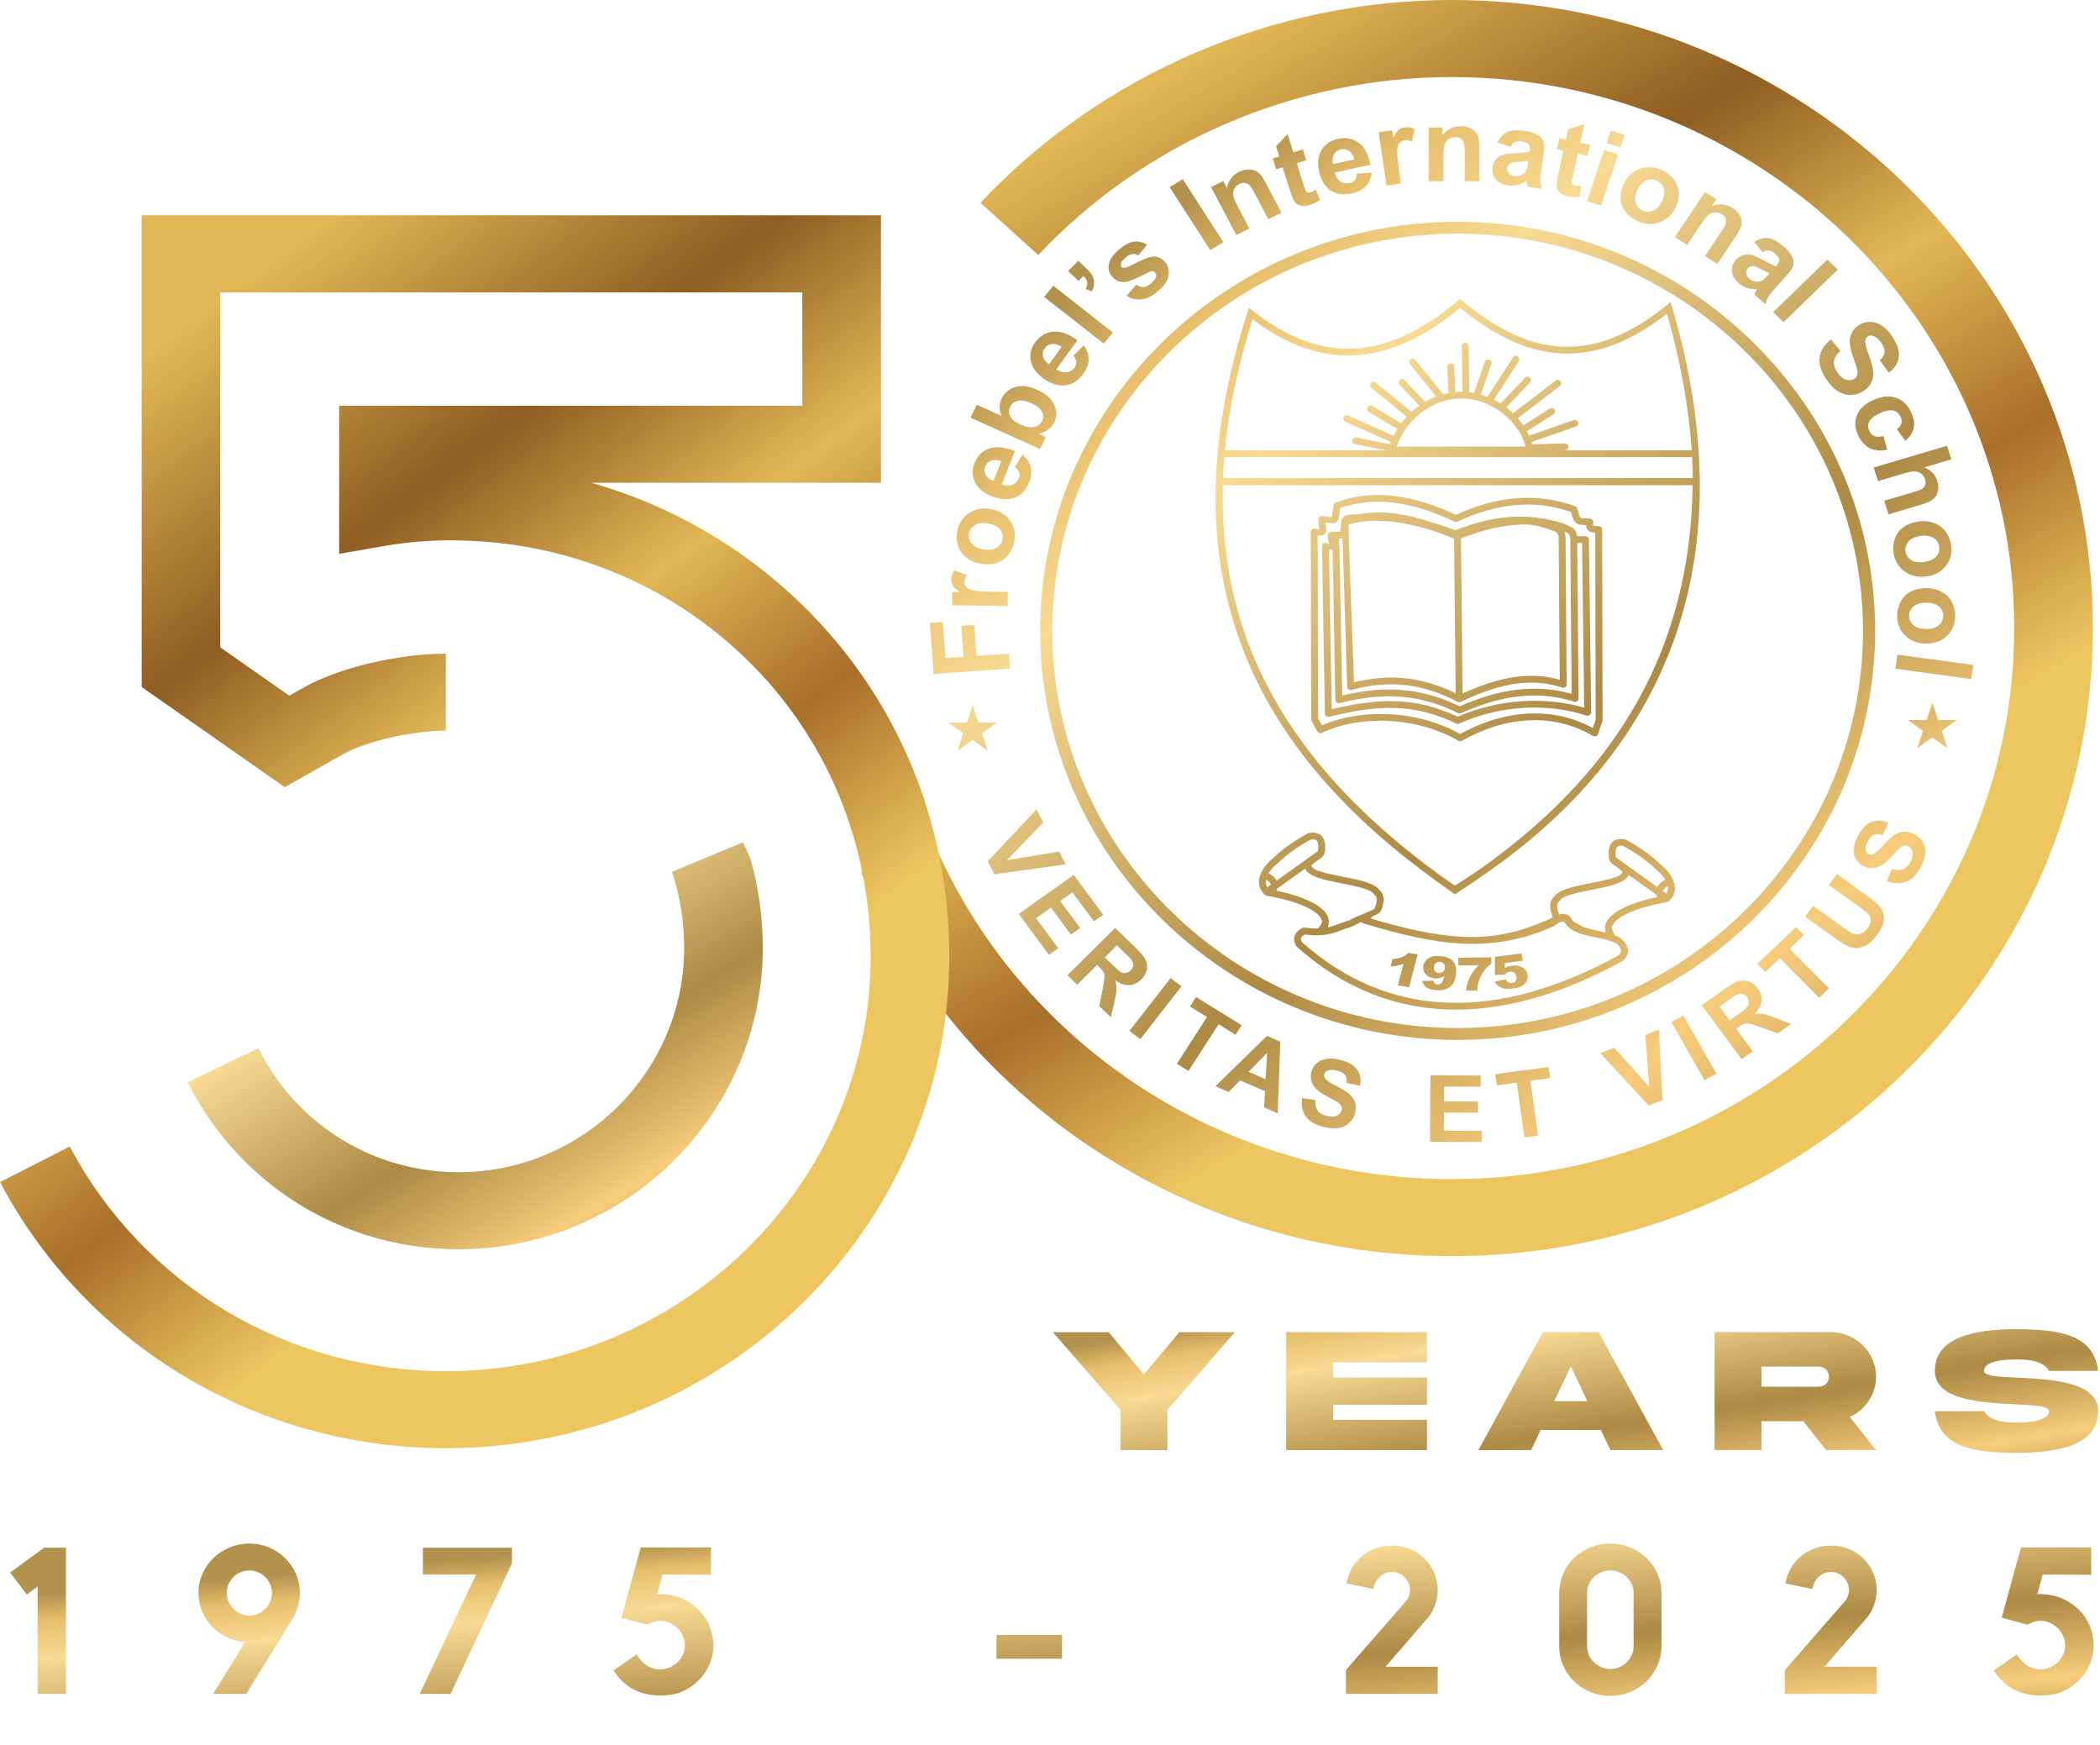 <svg width="136" height="113" viewBox="0 0 136 113" fill="none" xmlns="http://www.w3.org/2000/svg">
<path d="M49.398 61.382C49.398 62.849 49.234 64.277 48.922 65.653C46.949 74.363 39.073 80.89 29.686 80.89C22.227 80.89 15.51 76.747 12.156 70.077L16.724 67.873C19.215 72.826 24.181 75.901 29.686 75.901C37.748 75.901 44.306 69.387 44.306 61.381C44.306 59.91 44.11 58.503 43.741 57.184C43.673 56.935 43.599 56.691 43.517 56.45L47.66 54.729L48.12 54.538C48.245 54.822 48.456 55.293 48.587 55.571C49.117 57.394 49.398 59.342 49.398 61.382Z" fill="url(#paint0_linear_1396_2)"/>
<path d="M94.021 0C82.473 0 71.346 4.786 63.496 13.13L67.239 16.51C74.129 9.188 83.891 4.989 94.021 4.989C114.106 4.989 130.446 20.994 130.446 40.668C130.446 60.342 114.106 76.347 94.021 76.347C79.75 76.347 66.885 68.231 60.928 55.572C60.797 55.293 60.669 55.013 60.544 54.729C60.517 54.666 60.489 54.602 60.461 54.539L60.002 54.729L55.858 56.451L55.773 56.485C55.875 56.72 55.977 56.952 56.083 57.184C57.476 60.248 59.224 63.083 61.263 65.653C69.013 75.413 81.002 81.336 94.021 81.336C116.914 81.336 135.538 63.092 135.538 40.668C135.538 18.244 116.914 0 94.021 0Z" fill="url(#paint1_linear_1396_2)"/>
<path d="M28.871 47.313C26.688 47.313 23.705 47.994 22.226 48.831L18.441 50.97L9.174 44.484V13.941H57.052V31.259H38.295C43.408 32.713 48.086 35.397 51.945 39.157C58.091 45.145 61.477 53.233 61.477 61.935C61.477 79.49 46.849 93.771 28.871 93.771C16.691 93.771 5.627 87.167 0 76.535L4.521 74.24C9.27 83.21 18.6 88.784 28.871 88.784C44.042 88.784 56.384 76.739 56.384 61.935C56.384 54.571 53.533 47.738 48.354 42.694C43.251 37.723 36.442 34.986 29.18 34.986C27.754 34.986 26.332 35.105 24.954 35.344L21.963 35.861V26.27H51.959V18.93H14.267V41.919L18.735 45.045L19.681 44.51C21.921 43.244 25.785 42.324 28.871 42.324V47.313Z" fill="url(#paint2_linear_1396_2)"/>
<path d="M124.753 41.675C124.21 41.675 123.759 41.505 123.401 41.166C123.042 40.825 122.864 40.397 122.864 39.881C122.864 39.561 122.938 39.257 123.088 38.967C123.237 38.677 123.455 38.456 123.743 38.305C124.031 38.155 124.381 38.08 124.795 38.08C125.11 38.08 125.417 38.155 125.713 38.305C126.008 38.456 126.234 38.67 126.389 38.947C126.545 39.224 126.624 39.533 126.624 39.874C126.624 40.401 126.447 40.833 126.093 41.17C125.74 41.507 125.293 41.675 124.753 41.675ZM125.564 39.271C125.374 39.106 125.1 39.025 124.744 39.025C124.387 39.025 124.114 39.106 123.924 39.271C123.735 39.434 123.64 39.637 123.64 39.878C123.64 40.119 123.735 40.32 123.924 40.482C124.114 40.646 124.389 40.728 124.751 40.728C125.103 40.728 125.374 40.646 125.564 40.482C125.753 40.32 125.848 40.119 125.848 39.878C125.848 39.637 125.753 39.434 125.564 39.271ZM124.795 37.322C124.258 37.404 123.786 37.305 123.377 37.023C122.968 36.742 122.723 36.346 122.639 35.836C122.588 35.52 122.612 35.209 122.713 34.899C122.813 34.59 122.992 34.339 123.253 34.146C123.513 33.954 123.846 33.826 124.255 33.764C124.567 33.716 124.881 33.745 125.198 33.847C125.514 33.952 125.772 34.13 125.97 34.379C126.169 34.629 126.296 34.922 126.351 35.26C126.437 35.779 126.332 36.233 126.036 36.62C125.742 37.006 125.328 37.24 124.795 37.322ZM125.586 35.38C125.547 35.142 125.421 34.956 125.207 34.824C124.993 34.69 124.709 34.651 124.357 34.705C124.005 34.759 123.748 34.881 123.588 35.072C123.427 35.263 123.366 35.477 123.405 35.715C123.444 35.953 123.57 36.137 123.784 36.269C123.997 36.402 124.282 36.441 124.639 36.386C124.987 36.333 125.242 36.211 125.403 36.021C125.564 35.832 125.625 35.618 125.586 35.38ZM125.463 31.131C125.527 31.334 125.544 31.529 125.518 31.715C125.492 31.901 125.433 32.054 125.338 32.172C125.242 32.29 125.126 32.387 124.988 32.46C124.852 32.535 124.628 32.617 124.32 32.709L122.302 33.306L122.024 32.425L123.842 31.886C124.202 31.78 124.425 31.695 124.512 31.633C124.598 31.57 124.656 31.488 124.688 31.387C124.718 31.285 124.713 31.171 124.673 31.043C124.627 30.896 124.549 30.777 124.439 30.684C124.329 30.59 124.192 30.538 124.028 30.529C123.862 30.519 123.635 30.558 123.346 30.643L121.623 31.153L121.345 30.272L126.093 28.865L126.372 29.747L124.626 30.264C125.058 30.448 125.338 30.736 125.463 31.131ZM123.394 28.541L122.844 27.786C123 27.681 123.098 27.561 123.136 27.424C123.175 27.286 123.157 27.14 123.082 26.984C122.981 26.775 122.827 26.643 122.62 26.586C122.411 26.529 122.133 26.579 121.785 26.736C121.399 26.911 121.155 27.097 121.057 27.295C120.958 27.493 120.96 27.697 121.062 27.91C121.138 28.069 121.247 28.177 121.389 28.237C121.531 28.296 121.725 28.295 121.972 28.234L122.223 29.12C121.794 29.21 121.42 29.179 121.106 29.026C120.791 28.875 120.536 28.596 120.34 28.189C120.118 27.727 120.091 27.291 120.259 26.881C120.427 26.47 120.779 26.145 121.311 25.904C121.848 25.661 122.334 25.61 122.766 25.75C123.199 25.89 123.529 26.195 123.755 26.665C123.94 27.049 124.001 27.394 123.939 27.698C123.878 28.002 123.695 28.283 123.394 28.541ZM122.317 24.121L121.735 23.33C121.925 23.16 122.029 22.988 122.046 22.815C122.063 22.641 121.994 22.44 121.841 22.211C121.682 21.974 121.507 21.82 121.317 21.749C121.195 21.703 121.08 21.715 120.973 21.782C120.874 21.844 120.816 21.938 120.801 22.062C120.78 22.221 120.855 22.529 121.024 22.986C121.193 23.444 121.29 23.799 121.314 24.054C121.338 24.309 121.296 24.546 121.19 24.767C121.082 24.986 120.897 25.179 120.634 25.345C120.396 25.494 120.129 25.572 119.835 25.573C119.54 25.576 119.264 25.492 119.005 25.321C118.746 25.15 118.5 24.889 118.264 24.538C117.923 24.028 117.781 23.561 117.842 23.134C117.901 22.707 118.147 22.321 118.577 21.975L119.189 22.717C118.945 22.938 118.808 23.161 118.778 23.389C118.747 23.615 118.814 23.852 118.98 24.1C119.156 24.362 119.345 24.524 119.55 24.584C119.754 24.645 119.932 24.628 120.085 24.532C120.184 24.469 120.249 24.389 120.279 24.289C120.312 24.19 120.307 24.055 120.263 23.883C120.235 23.766 120.149 23.51 120.009 23.116C119.827 22.609 119.76 22.217 119.805 21.939C119.868 21.547 120.064 21.247 120.393 21.04C120.606 20.906 120.843 20.84 121.106 20.84C121.368 20.84 121.621 20.92 121.865 21.078C122.108 21.237 122.334 21.471 122.541 21.781C122.882 22.288 123.022 22.74 122.965 23.141C122.907 23.541 122.691 23.867 122.317 24.121ZM114.832 20.21L118.344 16.808L119.016 17.46L115.505 20.862L114.832 20.21ZM115.677 17.878L114.94 18.683C114.733 18.914 114.591 19.094 114.516 19.224C114.441 19.352 114.379 19.508 114.329 19.685L113.618 19.087C113.641 19.025 113.679 18.936 113.733 18.823C113.759 18.773 113.775 18.738 113.782 18.72C113.554 18.732 113.346 18.708 113.154 18.649C112.964 18.589 112.788 18.492 112.63 18.358C112.351 18.123 112.195 17.864 112.166 17.582C112.137 17.299 112.223 17.046 112.425 16.821C112.557 16.673 112.714 16.571 112.892 16.516C113.069 16.461 113.252 16.459 113.439 16.508C113.626 16.558 113.866 16.665 114.156 16.827C114.546 17.049 114.83 17.187 115.007 17.244L115.069 17.174C115.189 17.04 115.24 16.916 115.224 16.802C115.207 16.688 115.104 16.551 114.914 16.392C114.786 16.284 114.665 16.225 114.55 16.213C114.435 16.201 114.3 16.238 114.146 16.323L113.597 15.66C113.898 15.467 114.192 15.386 114.481 15.414C114.77 15.443 115.091 15.605 115.443 15.902C115.764 16.172 115.969 16.41 116.06 16.616C116.151 16.821 116.178 17.007 116.14 17.174C116.102 17.341 115.948 17.575 115.677 17.878ZM114.068 17.435C113.832 17.309 113.665 17.24 113.568 17.227C113.416 17.213 113.296 17.255 113.208 17.354C113.12 17.452 113.082 17.567 113.094 17.701C113.105 17.835 113.168 17.951 113.284 18.049C113.414 18.158 113.574 18.221 113.766 18.238C113.909 18.249 114.035 18.219 114.143 18.151C114.216 18.108 114.326 18.002 114.476 17.835L114.6 17.697C114.482 17.649 114.304 17.562 114.068 17.435ZM112.43 15.27L111.212 17.086L110.415 16.584L111.414 15.093C111.626 14.777 111.745 14.562 111.773 14.448C111.801 14.335 111.794 14.227 111.751 14.127C111.709 14.028 111.634 13.944 111.527 13.876C111.388 13.79 111.239 13.748 111.081 13.752C110.921 13.758 110.781 13.807 110.659 13.902C110.537 13.998 110.367 14.209 110.148 14.535L109.261 15.859L108.463 15.357L110.422 12.434L111.162 12.9L110.874 13.33C111.36 13.165 111.803 13.208 112.202 13.46C112.377 13.57 112.519 13.703 112.623 13.856C112.727 14.009 112.785 14.157 112.796 14.299C112.806 14.442 112.786 14.583 112.734 14.723C112.682 14.863 112.581 15.045 112.43 15.27ZM107.511 14.379C107.043 14.558 106.568 14.541 106.081 14.331C105.779 14.201 105.523 14.012 105.31 13.762C105.097 13.512 104.978 13.229 104.952 12.913C104.928 12.597 104.999 12.256 105.167 11.89C105.295 11.61 105.491 11.37 105.753 11.169C106.016 10.97 106.31 10.857 106.634 10.832C106.958 10.806 107.281 10.862 107.604 11.001C108.1 11.216 108.436 11.548 108.61 11.998C108.783 12.448 108.761 12.912 108.541 13.389C108.32 13.87 107.976 14.2 107.511 14.379ZM107.746 12.187C107.67 11.953 107.518 11.787 107.291 11.689C107.064 11.591 106.835 11.593 106.603 11.694C106.37 11.794 106.182 12.004 106.037 12.319C105.892 12.635 105.858 12.91 105.936 13.145C106.014 13.379 106.166 13.545 106.393 13.643C106.62 13.741 106.849 13.739 107.079 13.637C107.31 13.537 107.499 13.326 107.646 13.006C107.789 12.695 107.823 12.421 107.746 12.187ZM104.039 9.266L104.311 8.454L105.217 8.739L104.944 9.551L104.039 9.266ZM103.682 13.314L102.777 13.029L103.888 9.715L104.793 10L103.682 13.314ZM102.822 10.085L102.186 9.954L101.885 11.328C101.824 11.606 101.794 11.77 101.796 11.819C101.799 11.867 101.818 11.909 101.854 11.949C101.89 11.988 101.94 12.014 102.001 12.027C102.088 12.044 102.219 12.04 102.395 12.017L102.322 12.732C102.085 12.777 101.831 12.772 101.556 12.716C101.389 12.681 101.243 12.622 101.12 12.541C100.998 12.458 100.915 12.367 100.871 12.268C100.826 12.168 100.809 12.042 100.816 11.889C100.82 11.781 100.857 11.567 100.927 11.248L101.252 9.762L100.825 9.674L100.983 8.956L101.41 9.044L101.559 8.365L102.608 8.032L102.344 9.236L102.979 9.367L102.822 10.085ZM99.813 11.063C99.769 11.366 99.751 11.592 99.761 11.74C99.77 11.887 99.805 12.05 99.863 12.226L98.93 12.099C98.915 12.034 98.897 11.94 98.879 11.817C98.872 11.761 98.866 11.724 98.862 11.705C98.678 11.835 98.49 11.925 98.296 11.976C98.102 12.027 97.9 12.038 97.692 12.01C97.326 11.96 97.05 11.824 96.867 11.603C96.683 11.382 96.614 11.123 96.656 10.828C96.684 10.634 96.758 10.466 96.876 10.326C96.994 10.186 97.147 10.088 97.331 10.031C97.516 9.973 97.777 9.937 98.112 9.92C98.563 9.9 98.88 9.866 99.059 9.821L99.072 9.73C99.098 9.553 99.071 9.423 98.993 9.335C98.914 9.249 98.751 9.188 98.503 9.155C98.335 9.132 98.199 9.146 98.097 9.197C97.993 9.248 97.901 9.35 97.82 9.503L96.986 9.236C97.131 8.916 97.331 8.692 97.59 8.563C97.849 8.436 98.208 8.402 98.671 8.465C99.092 8.522 99.397 8.613 99.59 8.738C99.781 8.862 99.908 9.004 99.97 9.164C100.032 9.324 100.035 9.602 99.978 9.999L99.813 11.063ZM98.379 10.477C98.11 10.495 97.932 10.525 97.843 10.566C97.708 10.634 97.631 10.732 97.612 10.862C97.594 10.991 97.627 11.107 97.712 11.213C97.796 11.32 97.915 11.384 98.067 11.405C98.238 11.428 98.407 11.396 98.577 11.309C98.704 11.242 98.792 11.151 98.845 11.037C98.882 10.963 98.915 10.815 98.947 10.597L98.973 10.415C98.847 10.438 98.649 10.458 98.379 10.477ZM94.856 9.959C94.856 9.583 94.835 9.34 94.795 9.229C94.755 9.119 94.688 9.032 94.596 8.971C94.505 8.911 94.395 8.879 94.267 8.879C94.102 8.879 93.953 8.923 93.823 9.01C93.692 9.099 93.602 9.214 93.553 9.359C93.505 9.503 93.481 9.77 93.481 10.159V11.737H92.529V8.253H93.412V8.765C93.727 8.371 94.123 8.173 94.599 8.173C94.808 8.173 95.001 8.21 95.174 8.283C95.348 8.357 95.48 8.45 95.568 8.564C95.658 8.679 95.72 8.807 95.755 8.952C95.79 9.097 95.808 9.303 95.808 9.571V11.737H94.856V9.959ZM90.972 9.088C90.839 9.106 90.733 9.156 90.652 9.239C90.569 9.321 90.516 9.459 90.491 9.65C90.465 9.841 90.495 10.231 90.579 10.818L90.734 11.883L89.792 12.012L89.291 8.561L90.166 8.442L90.237 8.933C90.353 8.68 90.466 8.509 90.575 8.419C90.684 8.33 90.814 8.274 90.966 8.253C91.181 8.223 91.395 8.253 91.612 8.342L91.435 9.177C91.263 9.099 91.108 9.069 90.972 9.088ZM86.814 11.752C86.992 11.868 87.189 11.902 87.402 11.855C87.547 11.822 87.66 11.757 87.741 11.658C87.821 11.559 87.867 11.418 87.876 11.237L88.837 11.18C88.796 11.535 88.668 11.826 88.452 12.055C88.237 12.285 87.937 12.442 87.552 12.528C86.942 12.665 86.446 12.573 86.061 12.252C85.756 11.995 85.548 11.63 85.435 11.16C85.301 10.597 85.348 10.122 85.576 9.735C85.803 9.349 86.15 9.104 86.614 9C87.135 8.883 87.586 8.958 87.968 9.225C88.348 9.491 88.614 9.97 88.765 10.661L86.442 11.181C86.512 11.446 86.635 11.636 86.814 11.752ZM87.713 10.318C87.644 10.058 87.528 9.876 87.364 9.77C87.2 9.664 87.023 9.633 86.834 9.675C86.631 9.72 86.481 9.83 86.384 10.002C86.286 10.173 86.267 10.382 86.328 10.628L87.713 10.318ZM84.811 13.277C84.648 13.325 84.491 13.342 84.342 13.329C84.195 13.314 84.076 13.273 83.988 13.207C83.899 13.14 83.821 13.038 83.751 12.901C83.7 12.805 83.625 12.6 83.526 12.288L83.068 10.836L82.65 10.96L82.428 10.257L82.846 10.133L82.637 9.47L83.388 8.686L83.759 9.863L84.38 9.679L84.602 10.381L83.981 10.566L84.405 11.908C84.491 12.181 84.546 12.337 84.573 12.379C84.599 12.42 84.637 12.449 84.689 12.466C84.739 12.483 84.796 12.482 84.856 12.465C84.941 12.439 85.053 12.374 85.196 12.271L85.489 12.932C85.305 13.082 85.08 13.197 84.811 13.277ZM82.139 14.194L81.306 12.609C81.13 12.274 80.997 12.066 80.909 11.985C80.822 11.905 80.722 11.858 80.611 11.844C80.502 11.829 80.389 11.85 80.275 11.906C80.128 11.979 80.016 12.083 79.941 12.219C79.866 12.355 79.84 12.497 79.864 12.648C79.888 12.797 79.992 13.045 80.174 13.393L80.914 14.799L80.066 15.217L78.433 12.113L79.22 11.724L79.46 12.181C79.555 11.691 79.815 11.341 80.24 11.132C80.426 11.04 80.616 10.988 80.805 10.976C80.993 10.966 81.154 10.991 81.287 11.053C81.42 11.116 81.536 11.204 81.635 11.317C81.734 11.43 81.846 11.606 81.972 11.845L82.987 13.775L82.139 14.194ZM78.38 16.198L75.749 12.119L76.599 11.604L79.23 15.684L78.38 16.198ZM74.989 18.863C74.619 19.174 74.261 19.348 73.914 19.384C73.569 19.422 73.251 19.342 72.961 19.148L73.586 18.435C73.738 18.544 73.893 18.596 74.05 18.586C74.206 18.578 74.369 18.504 74.539 18.361C74.724 18.204 74.834 18.054 74.867 17.908C74.89 17.809 74.865 17.72 74.796 17.643C74.749 17.59 74.692 17.56 74.626 17.555C74.561 17.552 74.454 17.589 74.305 17.666C73.614 18.03 73.146 18.226 72.899 18.254C72.556 18.293 72.272 18.186 72.045 17.933C71.841 17.706 71.761 17.436 71.808 17.125C71.855 16.812 72.073 16.492 72.463 16.164C72.835 15.851 73.164 15.677 73.449 15.642C73.735 15.607 74.015 15.676 74.289 15.849L73.721 16.54C73.6 16.462 73.475 16.429 73.345 16.444C73.215 16.457 73.075 16.527 72.925 16.653C72.736 16.813 72.623 16.952 72.587 17.073C72.566 17.155 72.581 17.224 72.633 17.282C72.678 17.332 72.739 17.354 72.817 17.348C72.924 17.34 73.205 17.217 73.664 16.979C74.121 16.741 74.481 16.619 74.743 16.614C75.004 16.612 75.234 16.721 75.432 16.942C75.648 17.182 75.731 17.478 75.678 17.827C75.626 18.174 75.396 18.52 74.989 18.863ZM70.309 18.725C70.397 18.548 70.429 18.395 70.407 18.265C70.384 18.133 70.305 18.001 70.17 17.869L69.849 18.19L69.165 17.55L69.826 16.887L70.316 17.345C70.514 17.53 70.654 17.692 70.735 17.833C70.817 17.972 70.858 18.132 70.856 18.308C70.856 18.486 70.811 18.67 70.722 18.86L70.309 18.725ZM71.477 22.248L67.618 19.221L68.217 18.505L72.076 21.532L71.477 22.248ZM69.776 22.027L68.408 23.919C68.643 24.071 68.867 24.132 69.079 24.103C69.292 24.073 69.462 23.971 69.587 23.798C69.672 23.68 69.711 23.558 69.703 23.432C69.694 23.306 69.632 23.172 69.513 23.031L70.187 22.366C70.402 22.656 70.509 22.956 70.506 23.266C70.505 23.576 70.39 23.887 70.164 24.201C69.805 24.698 69.373 24.951 68.865 24.962C68.462 24.969 68.054 24.833 67.646 24.556C67.157 24.225 66.864 23.842 66.767 23.406C66.669 22.972 66.756 22.565 67.03 22.187C67.337 21.762 67.724 21.526 68.191 21.477C68.658 21.428 69.186 21.611 69.776 22.027ZM67.66 22.546C67.54 22.711 67.504 22.89 67.551 23.081C67.596 23.272 67.727 23.439 67.941 23.582L68.757 22.454C68.526 22.306 68.314 22.245 68.119 22.273C67.925 22.301 67.771 22.392 67.66 22.546ZM68.277 26.207C68.454 26.6 68.454 26.979 68.278 27.346C68.19 27.527 68.058 27.683 67.881 27.816C67.704 27.95 67.493 28.039 67.25 28.084L67.728 28.3L67.355 29.076L62.855 27.043L63.258 26.207L64.878 26.939C64.699 26.545 64.694 26.172 64.865 25.819C65.049 25.434 65.347 25.181 65.756 25.058C66.164 24.936 66.637 24.997 67.176 25.241C67.732 25.492 68.1 25.815 68.277 26.207ZM65.906 25.949C65.679 26.005 65.516 26.136 65.417 26.34C65.321 26.54 65.321 26.743 65.418 26.948C65.515 27.154 65.726 27.33 66.054 27.478C66.391 27.631 66.666 27.691 66.878 27.662C67.177 27.621 67.383 27.48 67.499 27.24C67.588 27.056 67.581 26.862 67.482 26.659C67.382 26.456 67.156 26.274 66.806 26.116C66.434 25.948 66.134 25.893 65.906 25.949ZM64.153 32.961C64.689 33.052 65.102 33.295 65.394 33.69C65.686 34.085 65.784 34.537 65.692 35.045C65.635 35.361 65.507 35.647 65.308 35.908C65.109 36.169 64.855 36.349 64.544 36.45C64.233 36.548 63.875 36.565 63.468 36.495C63.157 36.442 62.869 36.316 62.604 36.118C62.341 35.919 62.156 35.67 62.053 35.372C61.949 35.073 61.927 34.756 61.988 34.419C62.083 33.901 62.334 33.505 62.743 33.232C63.152 32.96 63.621 32.87 64.153 32.961ZM63.141 33.999C62.925 34.127 62.796 34.309 62.753 34.547C62.71 34.784 62.767 34.999 62.924 35.192C63.081 35.386 63.337 35.513 63.687 35.572C64.039 35.633 64.322 35.599 64.539 35.468C64.754 35.339 64.884 35.155 64.927 34.918C64.971 34.681 64.913 34.466 64.756 34.275C64.598 34.082 64.342 33.955 63.986 33.894C63.639 33.835 63.357 33.869 63.141 33.999ZM62.459 37.662C62.456 37.792 62.49 37.901 62.562 37.992C62.634 38.084 62.765 38.156 62.956 38.21C63.147 38.265 63.549 38.298 64.16 38.308L65.271 38.327L65.254 39.248L61.659 39.188L61.674 38.332L62.185 38.341C61.946 38.19 61.789 38.055 61.714 37.938C61.64 37.818 61.604 37.686 61.606 37.537C61.61 37.326 61.674 37.126 61.797 36.933L62.621 37.233C62.516 37.385 62.461 37.529 62.459 37.662ZM62.256 40.524L63.094 40.466L63.239 42.47L65.343 42.327L65.413 43.297L60.46 43.633L60.223 40.342L61.061 40.285L61.229 42.606L62.401 42.527L62.256 40.524ZM62.617 46.788L62.99 45.665L63.362 46.788H64.566L63.593 47.483L63.965 48.606L62.99 47.911L62.014 48.606L62.386 47.483L61.412 46.788H62.617ZM65.727 30.241L66.215 29.438C66.496 29.669 66.674 29.935 66.749 30.236C66.825 30.537 66.792 30.866 66.65 31.224C66.426 31.789 66.07 32.137 65.58 32.267C65.19 32.368 64.761 32.331 64.296 32.158C63.739 31.951 63.359 31.648 63.156 31.248C62.952 30.85 62.936 30.435 63.106 30.004C63.298 29.52 63.614 29.2 64.056 29.043C64.497 28.886 65.055 28.94 65.731 29.205L64.876 31.362C65.142 31.454 65.374 31.461 65.573 31.382C65.772 31.304 65.912 31.165 65.99 30.967C66.043 30.833 66.05 30.706 66.011 30.585C65.971 30.465 65.877 30.349 65.727 30.241ZM64.185 29.832C64.003 29.905 63.877 30.029 63.807 30.205C63.733 30.393 63.742 30.574 63.835 30.749C63.927 30.924 64.095 31.056 64.339 31.144L64.849 29.858C64.588 29.768 64.367 29.759 64.185 29.832ZM67.571 53.247L65.207 55.696L68.587 55.145L69.026 55.966L64.406 56.61L63.96 55.777L67.124 52.412L67.571 53.247ZM71.444 59.228L70.843 59.656L69.454 57.781L68.664 58.343L69.955 60.086L69.354 60.513L68.063 58.77L67.098 59.455L68.537 61.398L67.936 61.826L65.974 59.177L69.533 56.647L71.444 59.228ZM73.549 61.369C73.884 61.693 74.099 61.956 74.195 62.157C74.292 62.359 74.315 62.574 74.264 62.803C74.213 63.032 74.097 63.237 73.914 63.418C73.682 63.649 73.423 63.772 73.134 63.789C72.845 63.806 72.545 63.701 72.231 63.476C72.289 63.686 72.315 63.88 72.309 64.058C72.304 64.238 72.256 64.52 72.166 64.903L71.945 65.87L71.19 65.14L71.411 64.032C71.488 63.638 71.528 63.38 71.529 63.259C71.531 63.14 71.511 63.036 71.467 62.949C71.422 62.86 71.328 62.746 71.182 62.605L71.053 62.481L69.764 63.762L69.13 63.149L72.218 60.083L73.549 61.369ZM72.013 62.445C72.316 62.738 72.518 62.908 72.619 62.956C72.719 63.004 72.823 63.018 72.927 62.997C73.031 62.977 73.13 62.921 73.223 62.828C73.327 62.725 73.382 62.615 73.391 62.496C73.398 62.379 73.359 62.262 73.274 62.147C73.23 62.09 73.079 61.938 72.823 61.69L72.33 61.214L71.545 61.993L72.013 62.445ZM76.519 63.86L73.848 67.282L73.141 66.752L75.811 63.33L76.519 63.86ZM77.067 65.173L77.464 64.557L80.413 66.382L80.016 66.998L78.921 66.32L76.969 69.346L76.216 68.88L78.168 65.854L77.067 65.173ZM82.915 67.447L82.743 72.084L81.866 71.703L81.925 70.656L80.312 69.956L79.573 70.707L78.712 70.333L82.055 67.073L82.915 67.447ZM81.962 69.876L82.063 68.176L80.861 69.397L81.962 69.876ZM85.183 71.228C85.164 71.516 85.213 71.742 85.334 71.909C85.455 72.076 85.646 72.191 85.907 72.255C86.184 72.323 86.407 72.317 86.576 72.236C86.745 72.156 86.85 72.038 86.889 71.885C86.915 71.786 86.906 71.695 86.865 71.61C86.825 71.527 86.737 71.441 86.603 71.354C86.511 71.295 86.299 71.179 85.963 71.004C85.532 70.778 85.245 70.561 85.101 70.351C84.899 70.056 84.841 69.743 84.926 69.412C84.98 69.198 85.093 69.013 85.262 68.857C85.433 68.702 85.646 68.604 85.902 68.564C86.158 68.523 86.449 68.543 86.776 68.623C87.31 68.754 87.682 68.968 87.891 69.266C88.102 69.565 88.164 69.909 88.079 70.301L87.208 70.118C87.226 69.893 87.187 69.719 87.091 69.595C86.995 69.471 86.827 69.379 86.586 69.321C86.338 69.26 86.13 69.263 85.965 69.329C85.858 69.373 85.79 69.448 85.762 69.557C85.737 69.656 85.758 69.751 85.825 69.842C85.91 69.959 86.15 70.117 86.543 70.317C86.936 70.516 87.219 70.692 87.393 70.844C87.566 70.998 87.687 71.177 87.755 71.385C87.822 71.592 87.822 71.828 87.754 72.092C87.693 72.331 87.568 72.539 87.379 72.715C87.189 72.891 86.958 72.999 86.684 73.04C86.41 73.081 86.087 73.056 85.717 72.965C85.178 72.833 84.794 72.61 84.568 72.294C84.341 71.98 84.26 71.583 84.322 71.104L85.183 71.228ZM95.894 69.641L95.89 70.369L93.525 70.356L93.52 71.312L95.718 71.324L95.714 72.052L93.516 72.04L93.509 73.207L95.959 73.221L95.955 73.948L92.614 73.93L92.639 69.623L95.894 69.641ZM100.39 69.808L99.107 69.982L99.609 73.528L98.727 73.648L98.225 70.102L96.935 70.277L96.833 69.556L100.288 69.087L100.39 69.808ZM106.808 70.368L106.556 67.02L107.43 66.667L107.663 71.233L106.776 71.591L103.644 68.198L104.533 67.838L106.808 70.368ZM111.161 69.521L110.383 69.945L108.243 66.182L109.021 65.758L111.161 69.521ZM111.721 64.019C112.102 63.749 112.402 63.584 112.62 63.524C112.84 63.464 113.06 63.477 113.282 63.563C113.504 63.65 113.692 63.796 113.844 64.002C114.039 64.264 114.12 64.535 114.09 64.817C114.06 65.099 113.906 65.372 113.627 65.638C113.848 65.616 114.048 65.623 114.227 65.658C114.406 65.692 114.682 65.785 115.054 65.935L115.991 66.306L115.132 66.917L114.053 66.522C113.669 66.383 113.415 66.303 113.294 66.281C113.175 66.26 113.067 66.262 112.971 66.29C112.875 66.319 112.744 66.392 112.579 66.51L112.433 66.614L113.511 68.069L112.791 68.582L110.208 65.095L111.721 64.019ZM112.554 65.68C112.898 65.436 113.102 65.268 113.167 65.178C113.231 65.09 113.262 64.992 113.259 64.888C113.256 64.783 113.215 64.679 113.138 64.574C113.05 64.456 112.948 64.385 112.831 64.357C112.713 64.331 112.589 64.349 112.459 64.413C112.394 64.447 112.217 64.567 111.926 64.773L111.365 65.172L112.022 66.058L112.554 65.68ZM114.33 62.932L113.811 62.411L116.309 60.026L116.827 60.547L115.9 61.433L118.45 63.996L117.813 64.605L115.262 62.042L114.33 62.932ZM117.425 58.648L119.344 60.032C119.649 60.252 119.853 60.386 119.955 60.433C120.123 60.508 120.293 60.522 120.464 60.473C120.636 60.425 120.794 60.304 120.94 60.11C121.088 59.914 121.158 59.736 121.15 59.575C121.142 59.415 121.086 59.282 120.98 59.175C120.874 59.067 120.681 58.912 120.401 58.71L118.441 57.297L118.969 56.594L120.831 57.937C121.256 58.244 121.543 58.479 121.69 58.644C121.837 58.808 121.933 58.985 121.978 59.174C122.023 59.362 122.017 59.567 121.961 59.788C121.905 60.01 121.775 60.258 121.569 60.532C121.321 60.862 121.094 61.084 120.888 61.198C120.682 61.312 120.479 61.374 120.279 61.382C120.079 61.392 119.9 61.362 119.739 61.294C119.501 61.194 119.184 61.001 118.788 60.714L116.897 59.351L117.425 58.648ZM94.4 67.335C86.954 67.335 80.195 64.361 75.297 59.563C70.4 54.765 67.364 48.143 67.364 40.848C67.364 33.554 70.4 26.932 75.297 22.134C80.195 17.336 86.954 14.361 94.4 14.361C101.846 14.361 108.605 17.336 113.503 22.134C118.4 26.932 121.437 33.554 121.437 40.848C121.437 48.143 118.4 54.765 113.503 59.563C108.605 64.361 101.846 67.335 94.4 67.335ZM112.947 22.678C108.192 18.019 101.629 15.131 94.4 15.131C87.171 15.131 80.609 18.019 75.853 22.678C71.098 27.337 68.15 33.766 68.15 40.848C68.15 47.93 71.098 54.359 75.853 59.018C80.609 63.677 87.171 66.565 94.4 66.565C101.629 66.565 108.192 63.677 112.947 59.018C117.702 54.359 120.65 47.93 120.65 40.848C120.65 33.766 117.702 27.337 112.947 22.678ZM96.143 56.613C95.559 57.028 94.964 57.433 94.357 57.827L94.229 57.909L94.103 57.822C93.421 57.349 92.762 56.868 92.121 56.382C86.716 52.323 82.717 47.682 80.553 42.189C78.135 36.048 78.012 28.854 80.784 20.236L80.883 19.928L81.139 20.13C83.402 21.914 85.598 22.698 87.781 22.564C89.971 22.429 92.163 21.372 94.413 19.477L94.558 19.355L94.704 19.477C96.849 21.271 98.949 22.33 101.11 22.446H101.111C103.269 22.561 105.505 21.737 107.931 19.765L108.194 19.552L108.289 19.875C110.759 28.273 110.588 35.52 108.328 41.664C106.106 47.702 101.871 52.668 96.143 56.613ZM107.952 20.316C105.534 22.21 103.28 23.002 101.087 22.884C98.867 22.765 96.727 21.714 94.559 19.932C92.285 21.814 90.054 22.864 87.809 23.002C85.595 23.138 83.381 22.387 81.116 20.671C80.171 23.673 79.584 26.496 79.326 29.16H89.782L87.754 28.76C87.633 28.736 87.554 28.62 87.579 28.502C87.603 28.383 87.721 28.306 87.842 28.33L90.031 28.762C90.047 28.715 90.064 28.669 90.082 28.622C90.078 28.621 90.074 28.62 90.071 28.619L87.117 27.304C87.004 27.254 86.953 27.124 87.004 27.014C87.055 26.903 87.188 26.854 87.301 26.904L90.255 28.218L90.256 28.219C90.329 28.069 90.41 27.922 90.498 27.779L88.639 26.663C88.534 26.599 88.5 26.464 88.565 26.361C88.629 26.257 88.767 26.224 88.873 26.288L90.747 27.414C90.856 27.266 90.974 27.123 91.099 26.987L88.821 25.123C88.726 25.046 88.713 24.907 88.793 24.814C88.872 24.721 89.014 24.709 89.109 24.787L91.414 26.672C91.51 26.584 91.609 26.499 91.711 26.419C91.776 26.367 91.843 26.317 91.911 26.269L90.645 24.912C90.561 24.822 90.568 24.683 90.66 24.602C90.751 24.52 90.893 24.526 90.977 24.616L92.289 26.023C92.52 25.887 92.763 25.768 93.015 25.671L91.299 23.573C91.221 23.478 91.237 23.34 91.333 23.264C91.43 23.188 91.57 23.203 91.648 23.297L93.467 25.522C93.58 25.491 93.695 25.465 93.81 25.443L93.724 23.76C93.719 23.639 93.814 23.536 93.938 23.531C94.061 23.525 94.166 23.618 94.172 23.739L94.256 25.381C94.383 25.369 94.512 25.363 94.641 25.363C94.665 25.363 94.688 25.365 94.711 25.365L94.667 22.413C94.665 22.292 94.764 22.193 94.888 22.192C95.011 22.19 95.113 22.287 95.114 22.408L95.159 25.395C95.261 25.408 95.362 25.422 95.463 25.441L96.164 23.421C96.203 23.306 96.331 23.244 96.448 23.283C96.565 23.322 96.628 23.447 96.588 23.561L95.9 25.546C96.046 25.588 96.19 25.638 96.331 25.694L97.986 23.144C98.052 23.041 98.191 23.011 98.296 23.076C98.4 23.141 98.431 23.277 98.365 23.379L96.743 25.879C96.894 25.955 97.039 26.038 97.18 26.128C97.186 26.12 97.191 26.112 97.198 26.105L98.759 24.462C98.844 24.373 98.986 24.368 99.076 24.451C99.166 24.534 99.171 24.673 99.087 24.761L97.546 26.384C97.571 26.403 97.597 26.422 97.622 26.442C97.749 26.543 97.87 26.651 97.987 26.763L100.742 24.644C100.839 24.569 100.98 24.585 101.057 24.681C101.133 24.776 101.116 24.915 101.019 24.989L98.293 27.086C98.422 27.234 98.54 27.388 98.649 27.548L100.368 26.456C100.472 26.39 100.611 26.418 100.678 26.52C100.745 26.622 100.716 26.758 100.612 26.823L98.88 27.924C98.932 28.018 98.98 28.114 99.025 28.211L101.915 27.202C102.032 27.162 102.16 27.222 102.201 27.336C102.242 27.451 102.181 27.576 102.064 27.616L99.188 28.621C99.204 28.669 99.22 28.718 99.235 28.767L101.348 28.711C101.471 28.707 101.574 28.803 101.578 28.924C101.581 29.045 101.484 29.146 101.36 29.149L100.974 29.16H109.556C109.369 26.372 108.844 23.425 107.952 20.316ZM90.45 28.914L98.812 28.913C98.576 28.097 98.044 27.344 97.339 26.782C96.586 26.182 95.637 25.803 94.641 25.802C93.659 25.801 92.736 26.172 91.992 26.761C91.278 27.325 90.73 28.088 90.45 28.914ZM109.583 29.601H79.285C79.246 30.057 79.221 30.507 79.202 30.953H109.628C109.621 30.507 109.607 30.057 109.583 29.601ZM79.195 31.421C79.047 36.875 80.349 41.642 82.905 45.897C85.141 49.619 88.341 52.954 92.371 56.017C92.969 56.468 93.585 56.911 94.218 57.347C94.803 56.981 95.373 56.606 95.93 56.222C99.595 53.613 102.781 50.571 105.153 46.895C107.877 42.675 109.532 37.617 109.618 31.417L79.195 31.421ZM103.495 47.532C103.49 47.548 103.483 47.563 103.474 47.577C103.41 47.681 103.273 47.715 103.167 47.653C101.839 46.877 100.455 46.588 99.113 46.636C97.528 46.693 95.997 47.218 94.677 47.967C94.61 48.005 94.524 48.008 94.452 47.966C93.08 47.179 91.529 46.772 90.025 46.685C88.4 46.591 86.833 46.871 85.608 47.452C85.5 47.503 85.37 47.461 85.313 47.357L84.941 46.674L84.94 46.673L84.94 46.672C84.924 46.642 84.914 46.606 84.914 46.569L84.888 34.46C84.887 34.45 84.887 34.441 84.888 34.431C84.895 34.31 85.002 34.218 85.125 34.226C85.382 34.242 85.438 34.346 85.44 34.301C85.442 34.278 85.434 34.227 85.424 34.162C85.405 34.035 85.38 33.867 85.388 33.637C85.387 33.529 85.469 33.434 85.582 33.419C85.673 33.406 86.232 33.504 86.26 33.478C86.26 33.478 86.277 33.341 86.319 33.004C86.33 32.911 86.343 32.804 86.354 32.72H86.354C86.364 32.642 86.416 32.572 86.496 32.542C87.711 32.079 88.985 31.954 90.308 32.114C91.591 32.269 92.919 32.692 94.286 33.334C95.55 32.757 96.818 32.386 98.088 32.27C99.391 32.151 100.694 32.301 101.996 32.773C102.07 32.794 102.131 32.852 102.151 32.931L102.169 33C102.25 33.313 102.29 33.469 102.347 33.514C102.403 33.558 102.558 33.564 102.867 33.575L102.951 33.578C102.966 33.578 102.98 33.579 102.995 33.581C103.118 33.602 103.199 33.715 103.179 33.835C103.157 33.955 103.151 34.014 103.16 34.022C103.199 34.053 103.324 34.063 103.541 34.069C103.661 34.072 103.758 34.169 103.758 34.288L103.785 46.613C103.787 46.64 103.784 46.669 103.775 46.696L103.495 47.532ZM103.311 34.496C103.116 34.479 102.978 34.442 102.878 34.362C102.767 34.273 102.718 34.162 102.714 34.008C102.394 33.995 102.216 33.975 102.065 33.855C101.897 33.721 101.843 33.529 101.745 33.15C100.54 32.729 99.334 32.597 98.129 32.706C96.882 32.82 95.632 33.194 94.38 33.775C94.317 33.805 94.246 33.802 94.187 33.774C92.831 33.128 91.516 32.703 90.254 32.55C89.047 32.405 87.887 32.508 86.783 32.904L86.764 33.056C86.709 33.506 86.687 33.687 86.567 33.797C86.445 33.909 86.346 33.893 86.179 33.865C86.099 33.852 85.99 33.834 85.838 33.838C85.845 33.94 85.858 34.026 85.868 34.099C85.882 34.187 85.893 34.258 85.888 34.329C85.87 34.597 85.754 34.68 85.335 34.674L85.361 46.514L85.608 46.967C86.868 46.416 88.435 46.153 90.052 46.246C91.58 46.335 93.156 46.742 94.565 47.524C95.917 46.777 97.478 46.256 99.097 46.197C100.44 46.149 101.82 46.419 103.154 47.14L103.337 46.592L103.311 34.496ZM102.751 46.333C101.389 45.894 99.99 45.753 98.645 45.837C97.152 45.931 95.724 46.303 94.491 46.853V46.852C94.432 46.879 94.362 46.879 94.299 46.849C92.978 46.209 91.737 45.896 90.425 45.845C89.106 45.794 87.71 46.006 86.088 46.414C86.07 46.419 86.05 46.422 86.03 46.423C85.906 46.425 85.804 46.328 85.802 46.206L85.615 35.386C85.614 35.377 85.614 35.367 85.614 35.357C85.621 35.236 85.728 35.143 85.852 35.15C86.036 35.161 86.075 35.353 86.08 35.271C86.079 35.266 86.07 35.233 86.059 35.192C86.027 35.073 85.983 34.908 85.99 34.678C85.986 34.565 86.071 34.465 86.187 34.451C86.395 34.426 86.553 34.425 86.67 34.425H86.671C86.692 34.425 86.707 34.427 86.719 34.429C86.742 34.428 86.764 34.427 86.783 34.426C86.795 34.387 86.811 34.265 86.841 34.033C86.848 33.983 86.855 33.928 86.862 33.875C86.862 33.865 86.861 33.856 86.861 33.846C86.877 33.47 87.053 33.278 87.882 33.307C87.927 33.3 87.973 33.296 88.018 33.29C88.832 33.142 89.665 33.146 90.52 33.272C91.229 33.376 91.954 33.564 92.697 33.817C93.247 33.975 93.775 34.152 94.267 34.334C95.396 33.874 96.526 33.577 97.657 33.483C98.584 33.406 99.512 33.465 100.44 33.679C100.713 33.735 100.983 33.807 101.249 33.896C101.267 33.902 101.284 33.911 101.301 33.922L101.303 33.923C101.481 33.993 101.615 34.053 101.72 34.112C101.924 34.205 102.073 34.335 102.127 34.719C102.171 34.72 102.223 34.718 102.283 34.717C102.401 34.714 102.541 34.711 102.693 34.719C102.81 34.726 102.903 34.821 102.904 34.937L103.045 46.103C103.048 46.132 103.045 46.163 103.035 46.192C102.996 46.308 102.869 46.371 102.751 46.333ZM94.169 34.882C92.972 34.367 91.629 33.967 90.344 33.803C89.252 33.663 88.205 33.693 87.336 33.968C87.331 34.01 87.328 34.047 87.325 34.084C87.34 34.23 87.357 34.398 87.339 34.592L87.684 44.177C88.957 43.868 90.103 43.799 91.197 43.938C92.252 44.072 93.254 44.4 94.272 44.887L94.169 34.882ZM100.941 35.146C100.887 35.146 101.088 34.572 100.681 34.407C100.065 34.159 99.537 34.016 98.975 33.962C98.653 33.956 98.329 33.967 98.005 33.997C96.854 34.103 95.697 34.424 94.616 34.873L94.719 44.905C95.633 44.49 96.622 44.111 97.659 43.91C98.736 43.702 99.863 43.684 101.011 44.014L100.941 35.154V35.146ZM101.698 35.266L101.699 35.256C101.724 34.584 101.591 34.532 101.396 34.457C101.373 34.448 101.349 34.439 101.325 34.429C101.377 34.588 101.401 34.816 101.389 35.158L101.461 44.314C101.461 44.338 101.458 44.363 101.449 44.386C101.409 44.501 101.281 44.562 101.164 44.522C100 44.126 98.846 44.129 97.745 44.342C96.631 44.558 95.569 44.989 94.601 45.444C94.54 45.473 94.466 45.474 94.401 45.441C93.312 44.884 92.254 44.514 91.141 44.373C90.029 44.233 88.855 44.319 87.528 44.672L87.527 44.671C87.511 44.676 87.493 44.678 87.475 44.678C87.351 44.682 87.248 44.586 87.245 44.465L86.957 35.255L86.937 34.938C86.941 34.917 86.944 34.896 86.941 34.862C86.923 34.863 86.904 34.863 86.883 34.863C86.845 34.864 86.798 34.865 86.742 34.868C86.742 34.982 86.726 35.053 86.713 35.112L86.711 35.12C86.692 35.209 86.732 35.242 86.744 35.318C86.747 35.333 86.748 35.347 86.747 35.362L86.923 45.033C88.347 44.694 89.623 44.577 90.84 44.682C92.105 44.791 93.304 45.141 94.534 45.733C95.62 45.251 96.805 44.857 98.051 44.685C99.248 44.52 100.503 44.56 101.781 44.926L101.698 35.266ZM102.458 35.153C102.399 35.153 102.344 35.155 102.294 35.156C102.242 35.158 102.194 35.158 102.149 35.158C102.149 35.195 102.149 35.23 102.147 35.27L102.232 45.224C102.232 45.248 102.229 45.272 102.221 45.295C102.182 45.41 102.055 45.473 101.937 45.435C100.629 45.008 99.341 44.951 98.113 45.121C96.877 45.291 95.701 45.691 94.624 46.176C94.564 46.203 94.493 46.203 94.43 46.173C93.219 45.579 92.043 45.229 90.801 45.121C89.556 45.014 88.242 45.15 86.76 45.527C86.743 45.531 86.725 45.534 86.707 45.534C86.583 45.536 86.481 45.439 86.479 45.318L86.302 35.574C86.24 35.589 86.164 35.596 86.067 35.597L86.246 45.922C87.796 45.547 89.151 45.355 90.443 45.406C91.787 45.458 93.058 45.771 94.402 46.408C95.658 45.862 97.104 45.493 98.617 45.398C99.918 45.316 101.27 45.438 102.593 45.823L102.458 35.153ZM81.99 56.013C82.11 55.867 82.249 55.729 82.401 55.607C82.772 55.245 83.173 54.928 83.569 54.653C83.966 54.377 84.354 54.148 84.698 53.96L84.765 53.936C85.126 53.87 85.4 53.932 85.587 54.121C85.763 54.299 85.84 54.578 85.818 54.957C85.825 55.382 85.625 55.515 85.347 55.7C85.223 55.782 85.078 55.879 84.938 56.036C84.947 56.369 85.97 56.571 86.995 56.773C87.999 56.971 89.005 57.169 89.323 57.622C89.464 57.727 89.546 57.866 89.584 58.026C89.651 58.307 89.571 58.642 89.459 58.929C89.353 59.198 88.881 59.306 88.824 59.391C88.804 59.422 88.78 59.447 88.755 59.468C90.948 60.116 92.88 60.572 94.733 60.66C96.661 60.751 98.382 60.394 100.373 59.494C100.438 59.456 100.501 59.42 100.564 59.386C100.558 59.371 100.55 59.357 100.543 59.34C100.431 59.054 100.351 58.718 100.418 58.437C100.456 58.278 100.538 58.138 100.679 58.033C100.997 57.581 102.003 57.382 103.007 57.184C104.032 56.982 105.055 56.781 105.064 56.447C104.924 56.29 104.779 56.193 104.655 56.111C104.377 55.927 104.177 55.794 104.184 55.369C104.162 54.99 104.239 54.711 104.415 54.532C104.602 54.343 104.876 54.282 105.237 54.348L105.304 54.372C105.648 54.559 106.036 54.789 106.433 55.065C106.829 55.339 107.23 55.657 107.601 56.019C107.753 56.141 107.892 56.278 108.012 56.424C108.234 56.695 108.392 57 108.446 57.298C108.506 57.62 108.448 57.934 108.232 58.196C108.181 58.257 108.122 58.315 108.054 58.368L107.952 58.414C106.43 58.677 105.355 59.076 104.794 59.504V59.505C104.635 59.626 104.522 59.746 104.456 59.861C104.402 59.957 104.381 60.05 104.397 60.138C104.41 60.207 104.505 60.413 104.567 60.56C104.778 60.641 104.955 60.734 105.072 60.846L105.075 60.85L105.083 60.858L105.084 60.859C105.303 61.081 105.418 61.304 105.429 61.529C105.441 61.764 105.341 61.983 105.13 62.185L105.128 62.187L105.123 62.192L105.077 62.225C101.091 64.42 97.237 65.513 93.628 65.359C90.145 65.211 86.899 63.904 83.992 61.31L83.95 61.261C83.825 61.055 83.771 60.846 83.832 60.634C83.889 60.432 84.049 60.245 84.349 60.08L84.496 60.055C84.829 60.111 85.119 60.127 85.377 60.119L85.362 60.109L85.508 59.926C85.561 59.86 85.593 59.793 85.605 59.727C85.62 59.639 85.6 59.546 85.546 59.449C85.48 59.334 85.367 59.215 85.209 59.094V59.093C84.647 58.664 83.573 58.265 82.05 58.003L81.948 57.957C81.88 57.904 81.821 57.846 81.77 57.784C81.553 57.523 81.496 57.209 81.556 56.887C81.611 56.588 81.768 56.283 81.99 56.013ZM107.663 56.699C107.56 56.574 107.441 56.456 107.309 56.352L107.293 56.337C106.936 55.988 106.552 55.684 106.175 55.422C105.827 55.181 105.482 54.974 105.167 54.799C105.109 54.767 105.083 54.766 105.016 54.762C104.886 54.755 104.793 54.781 104.736 54.838C104.651 54.924 104.616 55.094 104.632 55.347V55.365C104.63 55.432 104.643 55.483 104.666 55.528L107.327 57.433C107.338 57.41 107.351 57.389 107.365 57.367C107.473 57.197 107.624 57.064 107.85 56.97C107.798 56.878 107.735 56.787 107.663 56.699ZM108.006 57.376C108.006 57.374 108.005 57.372 108.005 57.37C107.887 57.433 107.801 57.511 107.745 57.599C107.723 57.634 107.708 57.667 107.699 57.699L107.926 57.862C108.017 57.72 108.038 57.551 108.006 57.376ZM104.518 59.158L104.518 59.158C105.065 58.742 106.026 58.356 107.347 58.082C107.345 58.078 107.341 58.074 107.339 58.071L107.338 58.071C107.309 58.028 107.286 57.983 107.27 57.936L105.477 56.653C105.264 57.187 104.181 57.4 103.095 57.614C102.157 57.799 101.217 57.984 101.04 58.295L100.967 58.372C100.906 58.411 100.871 58.469 100.855 58.537C100.813 58.716 100.877 58.964 100.963 59.184C100.967 59.193 100.972 59.202 100.977 59.211C100.981 59.21 100.985 59.208 100.99 59.207C101.233 59.145 101.46 59.167 101.674 59.339L101.738 59.423C101.781 59.524 101.851 59.613 101.94 59.692C102.106 59.778 102.289 59.885 102.47 59.993C102.861 60.147 103.336 60.243 103.746 60.33C103.825 60.347 103.904 60.365 103.981 60.384C103.97 60.316 103.96 60.243 103.955 60.214C103.921 60.025 103.959 59.835 104.065 59.648C104.161 59.479 104.313 59.314 104.518 59.158ZM84.503 60.501C84.36 60.59 84.286 60.673 84.263 60.753C84.242 60.827 84.266 60.913 84.318 61.008C87.138 63.514 90.281 64.778 93.648 64.921C97.161 65.07 100.927 64.002 104.832 61.856C104.937 61.751 104.986 61.649 104.982 61.549C104.976 61.435 104.902 61.306 104.761 61.163L104.756 61.158C104.599 61.008 104.137 60.864 103.651 60.76C102.801 60.578 101.682 60.425 101.327 59.711C101.169 59.62 101.027 59.686 100.899 59.781C100.707 59.923 100.686 59.95 100.456 60.049C98.484 60.9 96.635 61.189 94.712 61.098C92.722 61.003 90.659 60.5 88.298 59.79L88.187 59.715C88.162 59.683 88.014 59.761 87.843 59.851C87.687 59.932 87.519 60.02 87.336 60.066C87.213 60.102 87.083 60.152 86.944 60.205C86.388 60.419 85.696 60.684 84.503 60.501ZM85.484 58.747L85.484 58.747C85.689 58.903 85.841 59.068 85.937 59.236C86.043 59.423 86.081 59.614 86.047 59.802C86.04 59.842 86.025 59.965 86.009 60.042C86.309 59.977 86.557 59.882 86.781 59.796C86.929 59.739 87.068 59.686 87.208 59.645L87.219 59.642C87.353 59.61 87.498 59.534 87.632 59.464C87.789 59.382 87.937 59.305 88.075 59.274C88.226 59.197 88.365 59.136 88.475 59.11C88.532 59.018 88.961 58.972 89.039 58.772C89.125 58.552 89.189 58.305 89.147 58.125C89.131 58.057 89.096 58 89.035 57.961L88.962 57.883C88.785 57.573 87.845 57.388 86.907 57.203C85.821 56.989 84.738 56.775 84.525 56.241L82.732 57.525C82.716 57.572 82.693 57.617 82.664 57.66L82.663 57.659C82.661 57.663 82.657 57.666 82.655 57.67C83.976 57.944 84.937 58.331 85.484 58.747ZM82.638 56.956C82.651 56.977 82.664 56.999 82.675 57.021L85.336 55.117C85.359 55.072 85.372 55.02 85.37 54.954V54.936C85.386 54.683 85.351 54.513 85.266 54.427C85.209 54.369 85.116 54.344 84.987 54.351C84.919 54.354 84.893 54.356 84.835 54.388C84.521 54.562 84.175 54.769 83.827 55.011C83.45 55.272 83.066 55.576 82.709 55.926L82.693 55.94C82.561 56.045 82.442 56.162 82.339 56.288C82.267 56.376 82.204 56.467 82.152 56.559C82.378 56.653 82.529 56.785 82.638 56.956ZM82.076 57.45L82.303 57.288C82.294 57.256 82.279 57.222 82.257 57.188C82.201 57.1 82.115 57.021 81.997 56.959C81.997 56.961 81.996 56.962 81.996 56.964C81.964 57.14 81.985 57.308 82.076 57.45ZM90.813 61.97C90.971 61.902 91.106 61.81 91.216 61.692L91.811 61.795L91.252 63.924L90.526 63.798L90.892 62.403C90.756 62.456 90.627 62.495 90.506 62.521C90.383 62.546 90.235 62.565 90.058 62.577L90.182 62.1C90.444 62.079 90.654 62.034 90.813 61.97ZM92.917 63.685C92.957 63.724 93.011 63.745 93.077 63.751C93.194 63.76 93.292 63.721 93.368 63.631C93.425 63.565 93.481 63.417 93.535 63.191C93.437 63.256 93.342 63.301 93.245 63.328C93.15 63.353 93.042 63.362 92.92 63.352C92.684 63.332 92.495 63.248 92.351 63.098C92.207 62.949 92.147 62.771 92.175 62.563C92.192 62.42 92.251 62.296 92.349 62.186C92.447 62.077 92.57 61.999 92.724 61.953C92.875 61.905 93.061 61.891 93.279 61.91C93.541 61.931 93.747 61.986 93.896 62.073C94.046 62.159 94.159 62.286 94.232 62.453C94.307 62.621 94.327 62.836 94.294 63.097C94.244 63.481 94.107 63.753 93.885 63.916C93.662 64.077 93.374 64.143 93.02 64.113C92.812 64.095 92.651 64.062 92.534 64.012C92.418 63.963 92.326 63.897 92.256 63.814C92.185 63.732 92.135 63.632 92.109 63.515L92.841 63.504C92.851 63.587 92.876 63.649 92.917 63.685ZM93.502 62.401C93.438 62.329 93.355 62.289 93.254 62.28C93.156 62.272 93.073 62.296 93.001 62.349C92.929 62.403 92.885 62.488 92.87 62.607C92.855 62.724 92.876 62.819 92.933 62.887C92.992 62.956 93.071 62.995 93.171 63.004C93.272 63.011 93.362 62.988 93.438 62.933C93.513 62.877 93.56 62.794 93.575 62.68C93.589 62.565 93.566 62.472 93.502 62.401ZM96.589 62.386C96.407 62.525 96.254 62.674 96.134 62.834C95.986 63.029 95.872 63.245 95.788 63.483C95.724 63.668 95.682 63.886 95.662 64.138L94.932 64.148C94.982 63.798 95.065 63.504 95.185 63.266C95.302 63.027 95.494 62.772 95.756 62.499L94.452 62.517L94.441 62.014L96.581 61.984L96.589 62.386ZM97.682 63.606C97.756 63.646 97.84 63.662 97.929 63.651C98.03 63.638 98.107 63.596 98.16 63.526C98.214 63.455 98.229 63.358 98.204 63.236C98.18 63.109 98.13 63.021 98.051 62.97C97.974 62.92 97.879 62.904 97.769 62.918C97.699 62.927 97.635 62.949 97.575 62.986C97.531 63.011 97.485 63.055 97.435 63.116L96.806 63.122L96.812 61.956L98.534 61.735L98.625 62.203L97.459 62.353V62.679C97.534 62.638 97.609 62.604 97.684 62.579C97.761 62.553 97.836 62.535 97.913 62.526C98.175 62.492 98.399 62.53 98.587 62.636C98.773 62.743 98.886 62.894 98.925 63.087C98.951 63.225 98.935 63.361 98.876 63.498C98.816 63.635 98.716 63.745 98.576 63.832C98.436 63.918 98.245 63.976 98.005 64.007C97.835 64.03 97.684 64.034 97.557 64.024C97.428 64.013 97.317 63.987 97.22 63.945C97.123 63.904 97.043 63.854 96.977 63.795C96.91 63.735 96.85 63.658 96.794 63.565L97.514 63.404C97.551 63.497 97.606 63.565 97.682 63.606ZM123.238 56.28C123.432 56.206 123.592 56.051 123.718 55.818C123.851 55.572 123.898 55.358 123.859 55.177C123.819 54.997 123.729 54.87 123.586 54.795C123.493 54.748 123.401 54.734 123.308 54.753C123.216 54.771 123.11 54.834 122.992 54.941C122.911 55.014 122.744 55.189 122.491 55.465C122.164 55.821 121.88 56.043 121.638 56.129C121.297 56.251 120.973 56.232 120.665 56.072C120.467 55.969 120.31 55.817 120.196 55.619C120.083 55.419 120.037 55.194 120.058 54.94C120.079 54.687 120.168 54.415 120.326 54.123C120.583 53.647 120.885 53.344 121.231 53.216C121.577 53.087 121.932 53.11 122.3 53.285L121.911 54.07C121.692 53.998 121.511 53.994 121.365 54.055C121.219 54.117 121.088 54.256 120.972 54.47C120.852 54.692 120.805 54.89 120.832 55.064C120.849 55.175 120.907 55.258 121.009 55.31C121.101 55.358 121.2 55.361 121.306 55.319C121.443 55.266 121.657 55.076 121.949 54.75C122.24 54.423 122.483 54.196 122.675 54.068C122.869 53.939 123.076 53.867 123.297 53.853C123.519 53.839 123.753 53.895 123.998 54.022C124.22 54.138 124.397 54.306 124.526 54.529C124.655 54.751 124.707 54.997 124.681 55.267C124.657 55.538 124.554 55.839 124.376 56.169C124.116 56.651 123.803 56.962 123.436 57.101C123.071 57.242 122.658 57.224 122.197 57.05L122.526 56.261C122.807 56.348 123.043 56.355 123.238 56.28ZM124.54 47.319L123.567 46.624H124.771L125.144 45.502L125.516 46.624H126.72L125.747 47.319L126.119 48.442L125.144 47.747L124.168 48.442L124.54 47.319ZM122.882 42.388L127.799 43.057L127.666 43.97L122.749 43.3L122.882 42.388Z" fill="url(#paint3_linear_1396_2)"/>
<path d="M71.804 86.262L74.083 89L76.367 86.262H79.974L75.602 91.288V93.896H72.564V91.288L68.191 86.262H71.804ZM83.293 93.896V86.262H92.414V88.216H86.332V89.193H92.414V90.959H86.332V91.936H92.414V93.896H83.293ZM101.73 88.471L100.657 90.726H102.796L101.73 88.471ZM95.74 93.896L99.92 86.262H103.533L107.714 93.896H104.292L103.678 92.589H99.776L99.161 93.896H95.74ZM111.039 86.256H118.548C120.154 86.239 121.517 87.562 121.494 89.141C121.494 89.715 121.337 90.238 121.024 90.704C120.717 91.163 120.305 91.516 119.794 91.749L121.494 93.89H118.258L116.791 92.027H114.077V93.89H111.039V86.256ZM117.782 88.488H114.077V89.789H117.782C117.968 89.789 118.125 89.727 118.252 89.602C118.386 89.471 118.449 89.318 118.449 89.141C118.449 88.778 118.154 88.488 117.782 88.488ZM128.489 88.767C128.489 89.102 129.434 89.147 130.658 89.204C132.832 89.312 135.888 89.46 135.882 91.374C135.882 93.555 133.331 94.072 130.594 94.072C127.863 94.066 125.596 93.742 125.306 91.374H128.489C128.837 91.965 129.643 92.118 130.594 92.118C131.539 92.118 132.699 91.965 132.699 91.374C132.699 91.039 131.754 90.988 130.53 90.931C128.356 90.823 125.3 90.675 125.306 88.767C125.306 86.586 127.857 86.063 130.594 86.063C133.325 86.08 135.592 86.381 135.882 88.767H132.699C132.351 88.165 131.545 88.022 130.594 88.022C129.649 88.022 128.489 88.159 128.489 88.767Z" fill="url(#paint4_linear_1396_2)"/>
<path d="M4.27 109.677H2.438V102.724L1.732 103.242L0.66 101.82L2.859 100.211H4.27V109.677ZM15.946 109.677H13.802L15.878 106.326C14.195 106.194 12.852 104.824 12.852 103.149C12.852 101.381 14.331 99.945 16.15 99.945C17.955 99.945 19.42 101.381 19.42 103.149C19.42 103.641 19.285 104.173 19.027 104.665L19.013 104.705L15.946 109.677ZM16.15 101.687C15.335 101.687 14.684 102.352 14.684 103.149C14.684 103.934 15.349 104.612 16.15 104.612C16.937 104.612 17.615 103.934 17.615 103.149C17.615 102.352 16.95 101.687 16.15 101.687ZM29.179 109.677H27.184L30.834 101.953H27.387V100.211H33.155V101.235L29.179 109.677ZM42.742 109.783C41.792 109.783 40.95 109.49 40.312 108.866C40.19 108.759 40.055 108.613 39.932 108.44L39.729 108.161L41.222 107.124L41.412 107.39C41.724 107.815 42.213 108.095 42.742 108.095C43.611 108.095 44.357 107.377 44.357 106.552C44.357 105.688 43.611 104.944 42.742 104.944C42.498 104.944 42.253 105.024 42.023 105.143L41.9 105.196L40.245 104.744L41.493 100.198H46.04V101.966L42.905 101.953L42.552 103.216C42.62 103.216 42.688 103.216 42.742 103.216C43.665 103.216 44.533 103.561 45.185 104.173C45.511 104.479 45.768 104.851 45.945 105.263C46.108 105.675 46.203 106.114 46.203 106.552C46.203 107.417 45.836 108.241 45.185 108.866C44.859 109.171 44.479 109.411 44.058 109.584C43.651 109.73 43.203 109.783 42.742 109.783ZM68.78 107.403H64.532V105.861H68.78V107.403ZM93.108 109.677H87.164V108.134L91.086 103.641C91.235 103.428 91.317 103.202 91.317 102.963C91.317 102.325 90.787 101.78 90.136 101.78C89.634 101.78 89.186 102.126 89.023 102.604L88.928 102.883L87.191 102.524L87.286 102.179C87.625 100.929 88.806 100.078 90.136 100.078C90.937 100.078 91.67 100.357 92.24 100.902C92.796 101.448 93.108 102.179 93.108 102.963C93.108 103.575 92.905 104.173 92.538 104.678L92.525 104.691L89.729 107.922H93.108V109.677ZM104.289 109.81C103.407 109.81 102.565 109.477 101.941 108.866C101.317 108.254 100.977 107.456 100.977 106.592V103.149C100.977 102.298 101.317 101.487 101.941 100.876C102.565 100.278 103.407 99.945 104.289 99.945C105.171 99.945 105.999 100.278 106.623 100.876C107.261 101.487 107.6 102.298 107.6 103.149V106.592C107.6 108.36 106.121 109.81 104.289 109.81ZM104.289 101.687C103.461 101.687 102.782 102.338 102.782 103.149V106.592C102.782 107.403 103.461 108.068 104.289 108.068C105.117 108.068 105.795 107.403 105.795 106.592V103.149C105.795 102.338 105.117 101.687 104.289 101.687ZM121.537 109.677H115.592V108.134L119.515 103.641C119.664 103.428 119.745 103.202 119.745 102.963C119.745 102.325 119.216 101.78 118.565 101.78C118.062 101.78 117.615 102.126 117.452 102.604L117.357 102.883L115.619 102.524L115.714 102.179C116.054 100.929 117.235 100.078 118.565 100.078C119.365 100.078 120.098 100.357 120.668 100.902C121.225 101.448 121.537 102.179 121.537 102.963C121.537 103.575 121.333 104.173 120.967 104.678L120.953 104.691L118.157 107.922H121.537V109.677ZM132.129 109.783C131.179 109.783 130.338 109.49 129.7 108.866C129.578 108.759 129.442 108.613 129.32 108.44L129.116 108.161L130.609 107.124L130.799 107.39C131.111 107.815 131.6 108.095 132.129 108.095C132.998 108.095 133.744 107.377 133.744 106.552C133.744 105.688 132.998 104.944 132.129 104.944C131.885 104.944 131.641 105.024 131.41 105.143L131.288 105.196L129.632 104.744L130.881 100.198H135.427V101.966L132.292 101.953L131.939 103.216C132.007 103.216 132.075 103.216 132.129 103.216C133.052 103.216 133.921 103.561 134.572 104.173C134.898 104.479 135.156 104.851 135.332 105.263C135.495 105.675 135.59 106.114 135.59 106.552C135.59 107.417 135.224 108.241 134.572 108.866C134.246 109.171 133.866 109.411 133.446 109.584C133.039 109.73 132.591 109.783 132.129 109.783Z" fill="url(#paint5_linear_1396_2)"/>
<defs>
<linearGradient id="paint0_linear_1396_2" x1="20.791" y1="56.827" x2="37.945" y2="85.076" gradientUnits="userSpaceOnUse">
<stop stop-color="#B2924D"/>
<stop offset="0.085" stop-color="#E7BF6C"/>
<stop offset="0.211" stop-color="#F8DA93"/>
<stop offset="0.568" stop-color="#AC8A44"/>
<stop offset="0.75" stop-color="#DEB769"/>
<stop offset="0.831" stop-color="#F6CC7B"/>
<stop offset="0.858" stop-color="#F1C777"/>
<stop offset="0.891" stop-color="#E2BA6B"/>
<stop offset="0.926" stop-color="#CAA457"/>
<stop offset="0.964" stop-color="#A9853B"/>
<stop offset="1" stop-color="#816019"/>
</linearGradient>
<linearGradient id="paint1_linear_1396_2" x1="106.121" y1="59.331" x2="74.219" y2="5.663" gradientUnits="userSpaceOnUse">
<stop stop-color="#EEC65F"/>
<stop offset="0.23" stop-color="#A76F2A"/>
<stop offset="0.453" stop-color="#E2B755"/>
<stop offset="0.69" stop-color="#8F5D21"/>
<stop offset="1" stop-color="#E2B755"/>
</linearGradient>
<linearGradient id="paint2_linear_1396_2" x1="38.804" y1="72.174" x2="4.499" y2="26.855" gradientUnits="userSpaceOnUse">
<stop stop-color="#EEC65F"/>
<stop offset="0.23" stop-color="#A76F2A"/>
<stop offset="0.453" stop-color="#E2B755"/>
<stop offset="0.69" stop-color="#8F5D21"/>
<stop offset="1" stop-color="#E2B755"/>
</linearGradient>
<linearGradient id="paint3_linear_1396_2" x1="75.891" y1="13.758" x2="123.496" y2="70.626" gradientUnits="userSpaceOnUse">
<stop stop-color="#B2924D"/>
<stop offset="0.085" stop-color="#E7BF6C"/>
<stop offset="0.211" stop-color="#F8DA93"/>
<stop offset="0.568" stop-color="#AC8A44"/>
<stop offset="0.75" stop-color="#DEB769"/>
<stop offset="0.831" stop-color="#F6CC7B"/>
<stop offset="0.858" stop-color="#F1C777"/>
<stop offset="0.891" stop-color="#E2BA6B"/>
<stop offset="0.926" stop-color="#CAA457"/>
<stop offset="0.964" stop-color="#A9853B"/>
<stop offset="1" stop-color="#816019"/>
</linearGradient>
<linearGradient id="paint4_linear_1396_2" x1="83.656" y1="84.797" x2="86.833" y2="103.772" gradientUnits="userSpaceOnUse">
<stop stop-color="#B2924D"/>
<stop offset="0.085" stop-color="#E7BF6C"/>
<stop offset="0.211" stop-color="#F8DA93"/>
<stop offset="0.568" stop-color="#AC8A44"/>
<stop offset="0.75" stop-color="#DEB769"/>
<stop offset="0.831" stop-color="#F6CC7B"/>
<stop offset="0.858" stop-color="#F1C777"/>
<stop offset="0.891" stop-color="#E2BA6B"/>
<stop offset="0.926" stop-color="#CAA457"/>
<stop offset="0.964" stop-color="#A9853B"/>
<stop offset="1" stop-color="#816019"/>
</linearGradient>
<linearGradient id="paint5_linear_1396_2" x1="31.749" y1="100.861" x2="33.378" y2="120.23" gradientUnits="userSpaceOnUse">
<stop stop-color="#B2924D"/>
<stop offset="0.085" stop-color="#E7BF6C"/>
<stop offset="0.211" stop-color="#F8DA93"/>
<stop offset="0.568" stop-color="#AC8A44"/>
<stop offset="0.75" stop-color="#DEB769"/>
<stop offset="0.831" stop-color="#F6CC7B"/>
<stop offset="0.858" stop-color="#F1C777"/>
<stop offset="0.891" stop-color="#E2BA6B"/>
<stop offset="0.926" stop-color="#CAA457"/>
<stop offset="0.964" stop-color="#A9853B"/>
<stop offset="1" stop-color="#816019"/>
</linearGradient>
</defs>
</svg>
